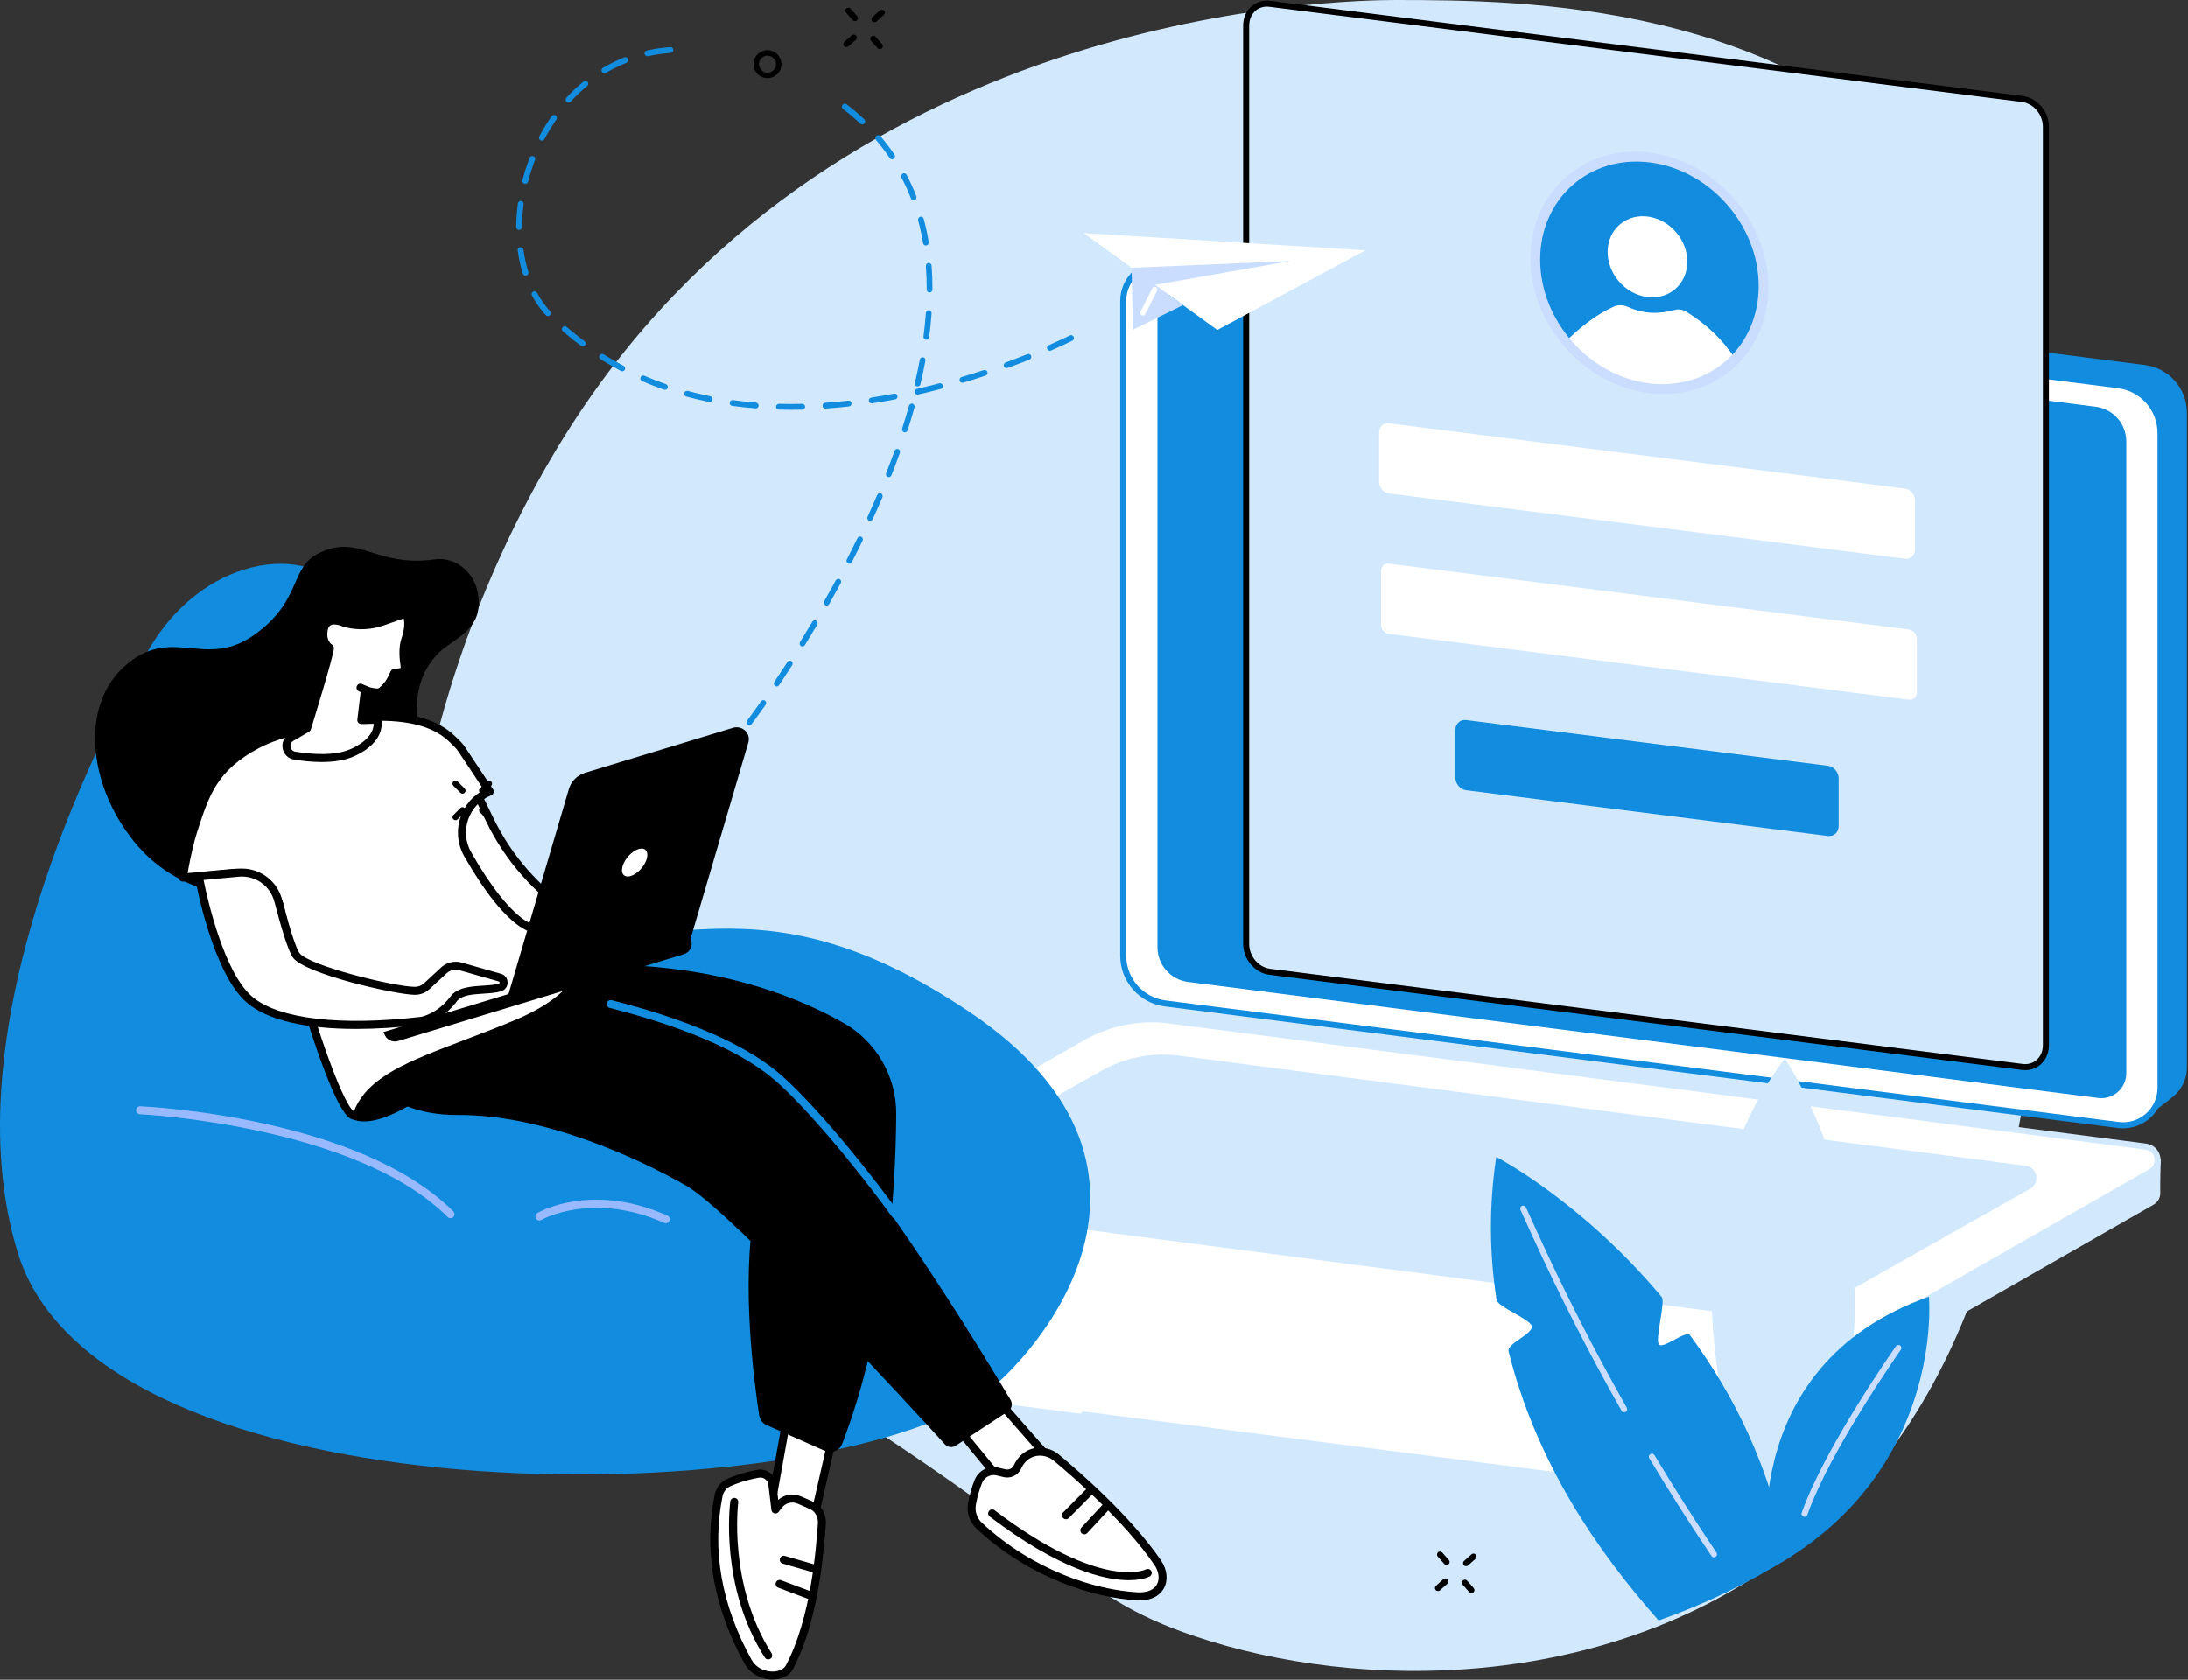 <svg width="392" height="301" viewBox="0 0 392 301" fill="none" xmlns="http://www.w3.org/2000/svg">
<rect x="0" y="0" width="392" height="301" fill="#333333" stroke="none"/>
<g clip-path="url(#clip0_15_853)">
<path d="M250.235 0C240.526 -0.015 151.95 1.337 103.548 74.415C77.785 113.315 60.499 176.924 85.753 211.582C93.212 221.817 97.12 219.565 136.985 243.792C191.707 277.046 191.451 285.608 214.103 293.217C243.593 303.122 287.165 303.101 319.804 278.779C356.839 251.179 362.316 205.317 367.801 159.382C373.185 114.302 378.639 68.627 350.005 34.986C320.319 0.112 272.609 0.036 250.235 0Z" fill="#D1E8FD"/>
<path d="M384.774 199.999L213.475 176.177C209.174 175.628 205.951 171.968 205.951 167.632L203.601 48.15C203.601 48.15 207.506 45.334 209.718 44.256C210.844 43.707 212.141 43.466 213.491 43.638L384.281 65.418C388.581 65.967 391.805 69.627 391.805 73.963V191.318C391.805 193.417 390.846 195.269 389.361 196.49C387.994 197.614 384.774 200.001 384.774 200.001V199.999Z" fill="#118CDE"/>
<path d="M379.546 201.585L208.757 179.805C204.457 179.256 201.233 175.597 201.233 171.26V53.907C201.233 49.874 204.773 46.757 208.773 47.268L379.563 69.048C383.863 69.597 387.087 73.257 387.087 77.593V194.948C387.087 198.981 383.547 202.098 379.546 201.587V201.585Z" fill="white"/>
<path d="M375.916 196.749L212.837 175.952C209.71 175.554 207.365 172.892 207.365 169.739V56.539C207.365 53.846 209.73 51.763 212.401 52.104L375.48 72.901C378.607 73.299 380.952 75.961 380.952 79.114V192.313C380.952 195.005 378.587 197.088 375.916 196.747V196.749Z" fill="#118CDE"/>
<path d="M380.392 202.18C380.087 202.18 379.782 202.161 379.477 202.123L208.688 180.343C204.129 179.761 200.692 175.857 200.692 171.262V53.907C200.692 51.829 201.587 49.851 203.145 48.477C204.704 47.104 206.78 46.468 208.842 46.73L379.631 68.511C384.191 69.092 387.627 72.996 387.627 77.591V194.946C387.627 197.024 386.733 199.002 385.174 200.376C383.847 201.546 382.142 202.18 380.392 202.18ZM379.613 201.048C381.367 201.271 383.132 200.73 384.458 199.563C385.784 198.396 386.544 196.713 386.544 194.946V77.591C386.544 73.539 383.512 70.097 379.494 69.584L208.704 47.804C206.952 47.581 205.186 48.122 203.86 49.29C202.534 50.457 201.774 52.14 201.774 53.907V171.262C201.774 175.315 204.805 178.756 208.826 179.269L379.615 201.049L379.613 201.048Z" fill="#118CDE"/>
<path d="M279.907 270.699L104.257 248.047C102.882 247.871 102.107 246.719 102.125 245.569C102.136 244.776 102.202 239.184 102.202 239.184L195.077 186.088C199.73 183.43 205.751 182.404 211.066 183.084L384.497 205.456C385.541 205.591 386.436 206.267 386.851 207.236L387.129 207.888C387.129 207.888 386.98 212.551 387.041 213.641C387.088 214.493 386.705 215.371 385.812 215.881L295.268 267.651C290.616 270.309 285.222 271.377 279.907 270.697V270.699Z" fill="#D1E8FD"/>
<path d="M125.86 244.577L104.884 241.868C102.56 241.57 101.951 238.489 103.985 237.327L194.043 185.892C198.695 183.233 204.089 182.165 209.404 182.845L384.426 205.455C386.75 205.753 387.36 208.834 385.326 209.996L295.268 261.431C290.615 264.089 285.222 265.158 279.907 264.478L125.86 244.577Z" fill="white"/>
<path d="M314.174 235.926L162.407 216.178C160.309 215.909 159.757 213.126 161.594 212.077L197.278 191.901C201.482 189.5 206.351 188.535 211.153 189.15L362.92 208.898C365.018 209.167 365.57 211.949 363.733 212.998L328.049 233.174C323.845 235.575 318.976 236.54 314.174 235.926Z" fill="#D1E8FD"/>
<path d="M283 265.215C281.944 265.215 280.889 265.148 279.838 265.014L194.128 254.02C193.832 253.983 193.622 253.711 193.661 253.414C193.699 253.117 193.972 252.911 194.266 252.945L279.976 263.939C285.142 264.601 290.476 263.542 294.999 260.959L385.058 209.524C385.933 209.024 386.108 208.154 385.979 207.505C385.851 206.856 385.356 206.118 384.356 205.991L209.333 183.381C204.169 182.719 198.832 183.778 194.31 186.36L181.693 193.568C181.434 193.716 181.103 193.625 180.953 193.366C180.804 193.108 180.896 192.776 181.155 192.627L193.773 185.42C198.499 182.72 204.076 181.616 209.471 182.306L384.494 204.915C385.787 205.081 386.787 206.015 387.039 207.293C387.293 208.572 386.724 209.816 385.593 210.463L295.535 261.898C291.728 264.073 287.371 265.212 282.998 265.212L283 265.215Z" fill="#D1E8FD"/>
<path d="M362.342 191.188L227.462 174.13C225.14 173.836 223.259 171.611 223.259 169.159V4.576C223.259 2.124 225.14 0.375 227.462 0.669L362.342 17.728C364.664 18.021 366.545 20.247 366.545 22.698V187.283C366.545 189.735 364.664 191.483 362.342 191.19V191.188Z" fill="#D1E8FD"/>
<path d="M362.849 191.762C362.659 191.762 362.468 191.749 362.274 191.726L227.395 174.667C224.815 174.341 222.718 171.871 222.718 169.161V4.576C222.718 3.194 223.245 1.968 224.203 1.124C225.106 0.328 226.289 -0.023 227.531 0.133L362.41 17.193C364.99 17.519 367.087 19.989 367.087 22.7V187.285C367.087 188.666 366.56 189.892 365.603 190.736C364.841 191.408 363.879 191.764 362.849 191.764V191.762ZM362.41 190.651C363.341 190.769 364.219 190.51 364.886 189.922C365.608 189.286 366.004 188.348 366.004 187.281V22.698C366.004 20.514 364.331 18.526 362.274 18.265L227.393 1.206C226.463 1.087 225.584 1.347 224.917 1.936C224.196 2.571 223.799 3.509 223.799 4.576V169.161C223.799 171.345 225.473 173.333 227.529 173.594L362.409 190.653L362.41 190.651Z" fill="black"/>
<path d="M341.32 100.135L248.832 88.437C247.865 88.314 247.08 87.388 247.08 86.368V77.492C247.08 76.471 247.863 75.741 248.832 75.864L341.32 87.562C342.287 87.685 343.072 88.611 343.072 89.632V98.508C343.072 99.529 342.287 100.258 341.32 100.135Z" fill="white"/>
<path d="M342.02 125.372L248.833 113.585C248.058 113.487 247.43 112.745 247.43 111.927V102.313C247.43 101.496 248.058 100.912 248.833 101.011L342.02 112.797C342.795 112.896 343.423 113.638 343.423 114.456V124.069C343.423 124.887 342.795 125.47 342.02 125.372Z" fill="white"/>
<path d="M327.483 149.794L262.67 141.597C261.606 141.462 260.744 140.443 260.744 139.32V130.812C260.744 129.689 261.606 128.888 262.67 129.022L327.483 137.219C328.547 137.354 329.409 138.373 329.409 139.496V148.005C329.409 149.127 328.547 149.929 327.483 149.794Z" fill="#118CDE"/>
<path d="M309.655 65.542C317.8 58.62 318.069 45.555 310.256 36.361C302.443 27.168 289.506 25.327 281.361 32.249C273.215 39.171 272.946 52.236 280.759 61.429C288.573 70.623 301.51 72.464 309.655 65.542Z" fill="#118CDE"/>
<path d="M300.099 51.828C302.942 49.412 303.036 44.852 300.308 41.643C297.581 38.434 293.066 37.791 290.223 40.207C287.38 42.623 287.286 47.184 290.013 50.393C292.741 53.602 297.256 54.245 300.099 51.828Z" fill="white"/>
<path d="M280.546 61.175C282.987 58.751 285.95 56.377 289.106 54.957C289.868 54.615 290.773 54.626 291.609 54.993C294.821 56.404 297.32 56.244 300.096 55.539C300.77 55.369 301.517 55.49 302.161 55.892C305.632 58.056 308.635 60.834 310.919 64.355C301.901 73.421 287.454 70.204 280.548 61.175H280.546Z" fill="white"/>
<path d="M295.508 70.466C283.76 69.042 274.203 58.206 274.203 46.313C274.203 34.419 283.76 25.902 295.508 27.328C307.255 28.752 316.813 39.588 316.813 51.482C316.813 63.375 307.255 71.892 295.508 70.466ZM295.508 29.087C284.718 27.777 275.938 35.601 275.938 46.524C275.938 57.447 284.718 67.4 295.508 68.709C306.298 70.019 315.077 62.195 315.077 51.272C315.077 40.349 306.298 30.396 295.508 29.087Z" fill="#CADDFF"/>
<path d="M42.372 102.53C35.759 104.985 30.145 110.15 26.324 116.952C16.575 134.306 -8.867 185.168 3.168 224.441C17.909 272.549 142.528 271.261 175.006 250.787C183.257 245.585 217.019 210.494 173.686 181.327C133.967 154.591 117.55 174.217 99.236 163.683C80.922 153.149 67.693 110.876 60.936 104.87C56.571 100.991 49.784 99.778 42.372 102.53Z" fill="#118CDE"/>
<path d="M80.707 218.292C80.525 218.292 80.341 218.222 80.202 218.081C63.736 201.626 25.44 199.676 25.056 199.659C24.661 199.642 24.355 199.305 24.375 198.911C24.392 198.516 24.737 198.219 25.123 198.228C26.717 198.301 64.36 200.223 81.217 217.067C81.497 217.346 81.497 217.8 81.217 218.079C81.078 218.218 80.894 218.29 80.71 218.29L80.707 218.292Z" fill="#99B9FF"/>
<path d="M119.284 219.196C119.187 219.196 119.089 219.177 118.994 219.133C106.153 213.422 97.089 218.543 96.998 218.598C96.657 218.797 96.219 218.682 96.02 218.34C95.82 217.999 95.935 217.561 96.276 217.362C96.668 217.132 106.029 211.797 119.575 217.826C119.937 217.986 120.1 218.409 119.937 218.771C119.818 219.038 119.558 219.196 119.282 219.196H119.284Z" fill="#99B9FF"/>
<path d="M177.767 249.638C177.882 250.015 191.64 265.563 191.64 265.563L182.468 269.173L171.39 255.688L177.767 249.638Z" fill="white"/>
<path d="M182.467 269.891C182.257 269.891 182.053 269.798 181.914 269.628L170.836 256.143C170.597 255.853 170.623 255.428 170.896 255.17L177.274 249.12C177.454 248.948 177.71 248.886 177.95 248.946C178.143 248.998 178.304 249.126 178.397 249.298C178.952 250.087 186.917 259.144 192.177 265.088C192.331 265.263 192.392 265.502 192.338 265.73C192.283 265.957 192.121 266.144 191.904 266.228L182.732 269.839C182.647 269.871 182.558 269.889 182.469 269.889L182.467 269.891ZM172.364 255.749L182.688 268.316L190.425 265.27C181.799 255.517 178.774 252.006 177.697 250.69L172.364 255.746V255.749Z" fill="black"/>
<path d="M182.311 262.843C182.664 262.065 183.276 261.176 184.327 260.61C185.912 259.758 187.875 260.048 189.258 261.2C192.717 264.079 202.099 272.224 207.41 280.021C209.285 282.777 208.192 286.286 203.732 286.045C196.42 285.648 184.876 282.203 175.461 273.419C174.381 272.41 173.873 270.923 174.147 269.47C174.37 268.284 174.732 266.801 175.313 265.404C175.868 264.071 177.323 263.351 178.726 263.685L179.99 263.986C180.94 264.212 181.912 263.73 182.313 262.841L182.311 262.843Z" fill="white"/>
<path d="M204.174 286.774C204.018 286.774 203.859 286.769 203.694 286.761C196.005 286.344 184.422 282.76 174.972 273.943C173.697 272.753 173.125 271.033 173.441 269.34C173.736 267.768 174.144 266.35 174.649 265.133C175.338 263.475 177.121 262.572 178.888 262.993L180.152 263.295C180.762 263.438 181.397 263.128 181.657 262.551C182.173 261.412 182.98 260.523 183.988 259.981C185.777 259.018 188.08 259.29 189.715 260.653C193.442 263.756 202.688 271.821 208.001 279.622C209.124 281.273 209.315 283.198 208.5 284.644C208.04 285.46 206.878 286.776 204.171 286.776L204.174 286.774ZM178.025 264.322C177.138 264.322 176.323 264.841 175.972 265.682C175.503 266.809 175.126 268.128 174.848 269.605C174.621 270.812 175.033 272.044 175.948 272.898C185.118 281.453 196.333 284.929 203.77 285.332C205.462 285.427 206.695 284.929 207.253 283.94C207.799 282.97 207.632 281.624 206.817 280.425C201.606 272.773 192.482 264.817 188.8 261.751C187.607 260.757 185.946 260.554 184.667 261.241C183.927 261.64 183.353 262.278 182.962 263.141C182.42 264.34 181.096 264.992 179.823 264.687L178.559 264.385C178.379 264.342 178.201 264.322 178.025 264.322Z" fill="black"/>
<path d="M202.213 283.157C197.972 283.157 189.968 281.348 177.327 271.766C177.012 271.528 176.949 271.079 177.188 270.762C177.426 270.448 177.875 270.387 178.192 270.624C197.347 285.143 205.216 281.27 205.292 281.229C205.641 281.045 206.075 281.177 206.259 281.528C206.444 281.878 206.311 282.311 205.96 282.496C205.834 282.563 204.637 283.155 202.211 283.155L202.213 283.157Z" fill="black"/>
<path d="M194.268 274.934C194.094 274.934 193.919 274.871 193.782 274.744C193.492 274.475 193.474 274.021 193.743 273.731L197.455 269.724C197.724 269.433 198.177 269.416 198.468 269.685C198.759 269.954 198.776 270.407 198.507 270.697L194.795 274.705C194.654 274.856 194.461 274.934 194.27 274.934H194.268Z" fill="black"/>
<path d="M190.983 272.235C190.8 272.235 190.618 272.165 190.477 272.027C190.198 271.749 190.195 271.294 190.473 271.014L194.56 266.894C194.838 266.614 195.291 266.612 195.573 266.89C195.853 267.167 195.855 267.623 195.577 267.902L191.49 272.022C191.351 272.163 191.167 272.235 190.983 272.235Z" fill="black"/>
<path d="M149.075 257.954L144.849 276.504L137.903 271.216L141.115 253.385L149.075 257.954Z" fill="white"/>
<path d="M144.848 277.22C144.694 277.22 144.54 277.17 144.414 277.075L137.469 271.786C137.254 271.623 137.15 271.354 137.198 271.09L140.409 253.259C140.451 253.029 140.6 252.834 140.813 252.737C141.025 252.639 141.27 252.648 141.472 252.765L149.432 257.334C149.705 257.49 149.844 257.806 149.775 258.114L145.551 276.665C145.496 276.901 145.325 277.096 145.097 277.179C145.017 277.207 144.935 277.222 144.852 277.222L144.848 277.22ZM138.683 270.912L144.395 275.262L148.255 258.311L141.634 254.512L138.681 270.912H138.683Z" fill="black"/>
<path d="M147.242 273.141C146.817 278.913 145.798 290.521 141.433 298.752C140.262 300.959 135.689 300.795 134.03 297.785C130.57 291.507 126.146 280.841 128.748 267.963C128.952 266.957 129.624 266.107 130.554 265.675C131.647 265.17 133.375 264.535 135.834 264.086C137.06 263.863 138.222 264.721 138.371 265.959L138.92 270.498L139.499 269.745C140.369 268.611 141.899 268.219 143.207 268.793C143.912 269.104 144.69 269.444 145.393 269.754C146.709 270.333 147.351 271.708 147.244 273.143L147.242 273.141Z" fill="white"/>
<path d="M138.4 300.964C136.312 300.964 134.354 299.856 133.402 298.13C127.825 288.018 126.023 277.823 128.044 267.82C128.293 266.595 129.117 265.55 130.251 265.023C131.307 264.533 133.109 263.852 135.703 263.379C136.481 263.238 137.29 263.425 137.925 263.895C138.563 264.366 138.983 265.086 139.079 265.87L139.428 268.767C140.527 267.796 142.106 267.525 143.491 268.134L145.677 269.095C147.195 269.761 148.088 271.37 147.954 273.191C147.412 280.559 146.213 291.26 142.062 299.084C141.447 300.246 140.094 300.946 138.446 300.959C138.43 300.959 138.413 300.959 138.398 300.959L138.4 300.964ZM136.223 264.765C136.136 264.765 136.05 264.773 135.961 264.788C133.515 265.235 131.834 265.871 130.854 266.324C130.132 266.658 129.607 267.323 129.449 268.104C127.497 277.764 129.249 287.632 134.657 297.438C135.518 298.999 137.218 299.546 138.437 299.53C139.534 299.522 140.441 299.095 140.8 298.414C145.289 289.95 146.189 277.699 146.527 273.087C146.618 271.86 146.072 270.832 145.103 270.407L142.917 269.446C141.909 269.004 140.735 269.305 140.063 270.179L139.484 270.932C139.306 271.161 139.009 271.263 138.727 271.185C138.448 271.109 138.242 270.869 138.205 270.58L137.656 266.042C137.609 265.641 137.4 265.287 137.075 265.047C136.824 264.86 136.527 264.765 136.221 264.765H136.223Z" fill="black"/>
<path d="M137.625 297.351C137.389 297.351 137.157 297.234 137.02 297.019C128.921 284.3 130.756 269.652 130.838 269.034C130.89 268.642 131.243 268.364 131.642 268.418C132.035 268.47 132.31 268.83 132.258 269.223C132.239 269.368 130.417 283.983 138.23 296.252C138.442 296.586 138.345 297.028 138.011 297.241C137.892 297.316 137.759 297.353 137.627 297.353L137.625 297.351Z" fill="black"/>
<path d="M145.819 281.769C145.754 281.769 145.687 281.76 145.62 281.741L140.218 280.184C139.839 280.073 139.62 279.679 139.728 279.297C139.839 278.918 140.236 278.699 140.615 278.807L146.017 280.364C146.396 280.475 146.615 280.869 146.507 281.251C146.416 281.565 146.129 281.769 145.819 281.769Z" fill="black"/>
<path d="M144.781 286.466C144.696 286.466 144.612 286.451 144.529 286.42L139.427 284.501C139.056 284.363 138.87 283.948 139.009 283.58C139.148 283.209 139.562 283.022 139.93 283.161L145.033 285.08C145.403 285.219 145.59 285.633 145.451 286.002C145.343 286.288 145.069 286.466 144.781 286.466Z" fill="black"/>
<path d="M101.975 173.2C101.975 173.2 127.833 170.125 151.13 183.305C157.002 186.627 160.604 192.876 160.567 199.622C160.493 213.016 159.075 237.499 150.87 258.752C150.404 259.962 149.018 260.532 147.832 260.007L137.346 255.365C136.641 255.052 136.142 254.406 136.023 253.645C135.251 248.736 132.647 230.064 135.258 216.518C138.287 200.797 87.633 184.135 87.633 184.135L101.975 173.198V173.2Z" fill="black"/>
<path d="M180.592 252.908L171.246 259.051C170.622 259.461 169.791 259.357 169.288 258.806C163.538 252.502 131.075 217.097 122.935 212.461C113.994 207.37 97.291 199.704 82.119 199.795C66.949 199.887 63.748 189.348 63.748 189.348L85.382 175.371C85.382 175.371 122.818 179.61 138.636 192.475C152.919 204.093 176.602 243.35 181.065 250.863C181.479 251.561 181.271 252.461 180.592 252.908Z" fill="black"/>
<path d="M160.397 218.342C160.174 218.342 159.955 218.238 159.816 218.042C153.508 209.265 143.692 197.508 138.184 193.028C132.226 188.182 122.487 184.003 109.245 180.61C108.861 180.512 108.631 180.122 108.729 179.738C108.827 179.354 109.215 179.122 109.601 179.222C123.047 182.667 132.967 186.937 139.089 191.915C144.689 196.471 154.616 208.352 160.978 217.205C161.208 217.526 161.137 217.973 160.816 218.205C160.69 218.296 160.543 218.339 160.399 218.339L160.397 218.342Z" fill="#118CDE"/>
<path d="M85.04 141.305L87.811 147.008C91.11 153.795 96.181 159.561 102.489 163.696L105.046 165.372C106.685 166.448 108.635 166.947 110.588 166.795L110.888 166.771C113.873 166.539 116.84 167.411 119.225 169.221L112.518 171.377C108.429 172.691 103.977 172.383 100.145 170.44C96.474 168.579 91.988 165.524 88.245 160.652C80.406 150.439 78.594 144.15 78.594 144.15L85.042 141.308L85.04 141.305Z" fill="white"/>
<path d="M107.426 172.897C104.798 172.897 102.204 172.285 99.819 171.077C94.96 168.612 90.872 165.251 87.676 161.085C79.844 150.883 77.979 144.61 77.903 144.348C77.803 144.003 77.975 143.639 78.302 143.495L84.751 140.653C85.105 140.497 85.516 140.648 85.683 140.995L88.455 146.698C91.694 153.366 96.684 159.036 102.881 163.1L105.437 164.776C106.936 165.758 108.744 166.22 110.531 166.084L110.828 166.06C113.992 165.808 117.125 166.734 119.653 168.653C119.866 168.814 119.972 169.08 119.927 169.345C119.881 169.607 119.695 169.824 119.441 169.906L112.734 172.062C110.986 172.623 109.197 172.903 107.426 172.903V172.897ZM79.48 144.538C80.13 146.314 82.507 152.002 88.81 160.214C91.876 164.208 95.799 167.432 100.465 169.8C104.121 171.654 108.321 171.971 112.296 170.694L117.589 168.993C115.586 167.833 113.27 167.304 110.941 167.484L110.642 167.508C108.538 167.673 106.413 167.124 104.65 165.971L102.094 164.295C95.68 160.09 90.519 154.22 87.165 147.32L84.695 142.24L79.48 144.541V144.538Z" fill="black"/>
<path d="M76.503 195.988C76.503 195.988 68.001 202.48 63.325 200.611C58.65 198.744 66.697 190.747 69.067 190.437C71.437 190.127 76.503 195.986 76.503 195.986V195.988Z" fill="black"/>
<path d="M77.984 100.234C81.809 99.703 86.169 103.053 85.736 108.762C85.382 113.426 80.516 114.836 78.263 117.327C70.98 125.383 77.971 134.126 72.277 142.162C66.853 149.816 58.62 144.547 47.6 153.338C38.927 160.257 70.457 149.743 59.418 157.044C50.612 162.868 34.089 162.38 24.754 151.677C15.877 141.498 13.834 126.218 22.931 118.845C31.108 112.216 36.88 119.949 45.599 113.73C54.194 107.6 51.831 101.656 57.2 99.096C64.542 95.594 67.138 101.741 77.982 100.236L77.984 100.234Z" fill="black"/>
<path d="M32.736 157.254C33.224 154.385 33.933 151.013 34.657 148.791C36.884 141.949 38.402 137.498 46.035 133.43C47.177 132.821 48.376 132.326 49.606 131.916L54.218 130.377C54.218 130.377 73.254 124.932 80.88 132.291C81.499 132.888 82.279 133.56 82.78 134.349L87.748 141.839L87.702 141.858C83.287 143.662 81.44 148.94 83.801 153.084C86.516 157.848 90.259 163.412 93.982 165.726C95.157 166.457 104.635 170.351 104.635 170.351C104.635 170.351 106.962 177.442 92.377 183.522C77.793 189.602 67.165 191.805 64.106 199.312C62.295 203.757 54.921 182.448 50.172 162.482C49.259 158.64 45.664 156.053 41.733 156.419L32.738 157.254H32.736Z" fill="white"/>
<path d="M63.483 200.622C63.451 200.622 63.418 200.622 63.39 200.617C62.701 200.563 61.085 200.439 56.794 188.129C54.274 180.902 51.607 171.613 49.476 162.647C48.649 159.173 45.343 156.801 41.797 157.13L32.803 157.965C32.584 157.989 32.363 157.902 32.211 157.74C32.059 157.577 31.992 157.351 32.031 157.132C32.608 153.741 33.334 150.541 33.976 148.567C36.153 141.878 37.727 137.044 45.698 132.794C46.819 132.196 48.023 131.686 49.378 131.233L53.99 129.694C54.814 129.457 73.545 124.214 81.375 131.773C81.479 131.873 81.587 131.975 81.698 132.079C82.27 132.619 82.919 133.23 83.383 133.961L88.344 141.44C88.463 141.62 88.493 141.841 88.431 142.047C88.368 142.253 88.216 142.418 88.016 142.5L87.971 142.52C86.048 143.307 84.556 144.883 83.879 146.848C83.207 148.797 83.404 150.942 84.421 152.728C88.008 159.023 91.445 163.306 94.359 165.119C95.185 165.632 101.118 168.133 104.906 169.69C105.099 169.77 105.249 169.93 105.314 170.128C105.418 170.442 107.675 177.921 92.653 184.183C89.365 185.553 86.219 186.75 83.443 187.804C73.911 191.43 67.024 194.049 64.769 199.583C64.409 200.465 63.843 200.624 63.483 200.624V200.622ZM42.454 155.669C46.401 155.669 49.938 158.41 50.868 162.315C55.447 181.572 61.365 197.879 63.401 199.134C63.414 199.108 63.427 199.078 63.444 199.041C65.934 192.93 73.066 190.22 82.936 186.464C85.703 185.413 88.836 184.22 92.102 182.858C104.123 177.847 104.186 172.211 104.008 170.865C102.109 170.082 94.704 167.016 93.602 166.331C90.443 164.366 86.934 160.027 83.177 153.433C81.954 151.289 81.717 148.717 82.524 146.377C83.246 144.283 84.742 142.554 86.687 141.535L82.179 134.739C81.804 134.15 81.225 133.603 80.713 133.12C80.598 133.011 80.486 132.905 80.379 132.801C73.135 125.81 54.599 131.006 54.411 131.06L49.829 132.591C48.552 133.018 47.418 133.497 46.368 134.056C38.907 138.033 37.484 142.4 35.336 149.007C34.772 150.74 34.136 153.474 33.601 156.452L41.663 155.703C41.927 155.68 42.192 155.667 42.454 155.667V155.669Z" fill="black"/>
<path d="M89.572 175.18L82.509 173.168C81.46 172.868 80.33 173.139 79.528 173.879L76.46 176.717C75.874 177.259 75.104 177.552 74.306 177.546C70.826 177.509 54.78 173.788 53.026 171.127C52.158 169.811 50.84 165.205 49.847 161.391C49.014 158.195 45.989 156.074 42.7 156.382L35.616 157.046C35.616 157.046 38.651 174.029 44.762 179.174C49.506 183.17 60.231 184.703 75.562 182.919C75.562 182.919 78.758 182.377 81.273 179.009C82.88 176.858 87.134 177.684 89.589 176.936C90.461 176.67 90.45 175.434 89.574 175.184L89.572 175.18Z" fill="white"/>
<path d="M63.809 184.372C54.693 184.372 47.945 182.791 44.302 179.723C38.064 174.471 35.039 157.876 34.913 157.172C34.878 156.974 34.926 156.773 35.047 156.612C35.169 156.452 35.351 156.352 35.55 156.332L42.635 155.669C46.29 155.328 49.615 157.657 50.541 161.209C52.36 168.183 53.253 170.169 53.624 170.733C55.107 172.983 70.494 176.789 74.315 176.83C74.918 176.837 75.522 176.611 75.974 176.193L79.042 173.354C80.02 172.45 81.425 172.114 82.704 172.48L89.767 174.493C90.467 174.692 90.942 175.317 90.948 176.045C90.955 176.774 90.491 177.407 89.795 177.619C88.858 177.906 87.757 177.977 86.59 178.051C84.673 178.174 82.691 178.302 81.843 179.437C79.187 182.993 75.82 183.6 75.679 183.624C71.383 184.125 67.408 184.372 63.807 184.372H63.809ZM36.47 157.683C37.144 161.02 40.104 174.315 45.224 178.626C49.933 182.592 60.962 183.897 75.479 182.206C75.479 182.206 78.402 181.653 80.701 178.578C81.943 176.913 84.365 176.756 86.501 176.62C87.581 176.55 88.602 176.485 89.381 176.247C89.474 176.219 89.522 176.154 89.522 176.056C89.522 175.958 89.472 175.893 89.378 175.867L82.316 173.855C81.511 173.625 80.631 173.836 80.017 174.404L76.949 177.242C76.24 177.899 75.316 178.259 74.345 178.259H74.304C70.878 178.222 54.394 174.493 52.434 171.52C51.688 170.388 50.586 167.04 49.159 161.569C48.411 158.698 45.727 156.822 42.771 157.091L36.474 157.681L36.47 157.683Z" fill="black"/>
<path d="M55.007 130.498C55.007 130.498 58.984 117.676 59.121 116.119C59.121 116.119 57.855 115.452 57.926 113.5C58.06 109.788 61.745 111.627 61.745 111.627L62.107 111.713C64.219 112.223 66.433 112.112 68.486 111.397L72.795 109.894C72.795 109.894 73.697 111.477 72.647 114.532C72.146 115.989 72.244 117.681 72.508 119.45C72.578 119.916 72.257 120.352 71.791 120.424L70.639 120.599C70.039 121.994 69.501 122.822 68.506 123.718C68.232 123.963 67.875 124.097 67.51 124.077C67.014 124.051 66.248 123.945 65.39 123.585L64.741 129.026L67.599 128.956C67.599 128.956 68.629 132.365 63.217 134.833C60.229 136.194 55.998 135.919 52.806 135.396C51.169 135.13 50.762 132.963 52.197 132.131L55.01 130.496L55.007 130.498Z" fill="white"/>
<path d="M57.638 136.539C55.883 136.539 54.151 136.344 52.687 136.106C51.638 135.934 50.833 135.147 50.64 134.104C50.45 133.063 50.916 132.046 51.833 131.515L54.403 130.021C55.866 125.294 57.948 118.334 58.34 116.432C57.852 115.994 57.145 115.077 57.204 113.476C57.252 112.188 57.683 111.291 58.492 110.811C59.808 110.031 61.552 110.751 61.979 110.95L62.267 111.02C64.251 111.497 66.316 111.395 68.241 110.722L72.55 109.22C72.875 109.107 73.237 109.241 73.408 109.541C73.452 109.617 74.458 111.442 73.315 114.767C72.829 116.182 72.988 117.876 73.209 119.346C73.337 120.2 72.747 121.003 71.893 121.133L71.127 121.25C70.52 122.579 69.933 123.395 68.976 124.253C68.56 124.626 68.011 124.821 67.465 124.795C67.092 124.776 66.578 124.715 65.988 124.552L65.544 128.291L67.576 128.241C67.903 128.256 68.185 128.443 68.278 128.75C68.328 128.915 69.423 132.79 63.508 135.485C61.788 136.27 59.696 136.539 57.636 136.539H57.638ZM59.893 111.889C59.646 111.889 59.414 111.932 59.225 112.043C58.865 112.258 58.668 112.759 58.639 113.528C58.587 114.973 59.429 115.473 59.464 115.493C59.704 115.632 59.856 115.905 59.832 116.182C59.693 117.77 56.1 129.39 55.691 130.711C55.636 130.882 55.521 131.027 55.367 131.118L52.555 132.753C51.963 133.096 52.02 133.677 52.052 133.846C52.117 134.2 52.379 134.607 52.922 134.694C55.903 135.18 60.06 135.49 62.918 134.184C66.457 132.571 66.949 130.617 66.962 129.692L64.754 129.746C64.546 129.735 64.347 129.666 64.208 129.512C64.069 129.358 64.002 129.152 64.026 128.946L64.674 123.505C64.7 123.282 64.83 123.084 65.025 122.972C65.218 122.859 65.455 122.844 65.663 122.93C66.428 123.251 67.109 123.347 67.543 123.369C67.721 123.382 67.888 123.312 68.022 123.193C68.9 122.404 69.395 121.679 69.978 120.322C70.076 120.096 70.284 119.934 70.527 119.897L71.678 119.721C71.754 119.708 71.808 119.637 71.797 119.561C71.552 117.919 71.379 116.011 71.966 114.305C72.543 112.626 72.474 111.455 72.342 110.816L68.718 112.08C66.532 112.843 64.188 112.958 61.935 112.416L61.573 112.329C61.521 112.316 61.469 112.299 61.422 112.273C61.163 112.145 60.489 111.893 59.891 111.893L59.893 111.889Z" fill="black"/>
<path d="M65.384 124.303C65.282 124.303 65.178 124.281 65.08 124.236L64.289 123.865C63.931 123.698 63.777 123.271 63.944 122.913C64.111 122.555 64.538 122.399 64.896 122.568L65.687 122.939C66.045 123.106 66.199 123.533 66.032 123.891C65.911 124.151 65.653 124.303 65.384 124.303Z" fill="black"/>
<path d="M123.641 168.488L91.024 178.406L101.914 141.394C102.317 140.002 103.418 138.896 104.832 138.467L131.302 130.418C132.982 129.906 134.552 131.398 134.073 133.052L123.636 168.49L123.641 168.488Z" fill="black"/>
<path d="M115.866 153.895C115.48 155.229 114.199 156.603 113.004 156.968C111.809 157.332 111.152 156.545 111.536 155.211C111.922 153.878 113.203 152.503 114.398 152.139C115.593 151.774 116.25 152.562 115.866 153.895Z" fill="white"/>
<path d="M122.501 170.984L71.336 186.542C70.28 186.863 69.161 186.267 68.84 185.209L68.689 184.935L123.681 168.213L123.833 168.486C124.154 169.544 123.557 170.663 122.501 170.984Z" fill="black"/>
<path d="M194.147 41.764L218.087 59.144L244.642 44.859L194.147 41.764Z" fill="white"/>
<path d="M202.96 59.094L202.734 47.997L231.235 46.777L206.943 51.052L211.947 54.685L202.96 59.094Z" fill="#CADDFF"/>
<path d="M204.603 56.521C204.585 56.514 204.566 56.507 204.549 56.498C204.31 56.379 204.214 56.087 204.334 55.849L206.435 51.67C206.555 51.431 206.851 51.333 207.084 51.456C207.323 51.575 207.419 51.866 207.298 52.104L205.197 56.283C205.086 56.505 204.829 56.604 204.602 56.522L204.603 56.521Z" fill="white"/>
<path d="M81.612 146.972C81.474 146.972 81.335 146.92 81.23 146.813C81.018 146.602 81.018 146.259 81.23 146.048L82.489 144.789C82.7 144.578 83.042 144.578 83.254 144.789C83.465 145.001 83.465 145.343 83.254 145.555L81.995 146.813C81.89 146.918 81.751 146.972 81.613 146.972H81.612Z" fill="black"/>
<path d="M86.366 142.216C86.228 142.216 86.089 142.164 85.984 142.057C85.773 141.846 85.773 141.503 85.984 141.292L87.243 140.033C87.454 139.822 87.797 139.822 88.008 140.033C88.22 140.245 88.22 140.587 88.008 140.799L86.75 142.057C86.645 142.162 86.505 142.216 86.368 142.216H86.366Z" fill="black"/>
<path d="M87.625 146.972C87.487 146.972 87.348 146.92 87.243 146.813L85.984 145.555C85.773 145.343 85.773 145.001 85.984 144.789C86.196 144.578 86.538 144.578 86.75 144.789L88.008 146.048C88.22 146.259 88.22 146.602 88.008 146.813C87.903 146.918 87.764 146.972 87.626 146.972H87.625Z" fill="black"/>
<path d="M82.869 142.216C82.731 142.216 82.592 142.164 82.487 142.057L81.228 140.799C81.017 140.587 81.017 140.245 81.228 140.033C81.44 139.822 81.782 139.822 81.994 140.033L83.252 141.292C83.464 141.503 83.464 141.846 83.252 142.057C83.147 142.162 83.008 142.216 82.871 142.216H82.869Z" fill="black"/>
<path d="M151.628 8.452C151.479 8.452 151.329 8.389 151.223 8.27C151.025 8.045 151.046 7.704 151.269 7.506L152.601 6.326C152.826 6.128 153.168 6.149 153.365 6.372C153.563 6.596 153.542 6.937 153.319 7.136L151.987 8.316C151.883 8.407 151.756 8.452 151.628 8.452Z" fill="black"/>
<path d="M156.662 3.995C156.513 3.995 156.364 3.933 156.258 3.814C156.059 3.589 156.081 3.248 156.303 3.05L157.636 1.87C157.86 1.672 158.203 1.693 158.4 1.916C158.598 2.14 158.577 2.481 158.354 2.679L157.021 3.859C156.918 3.951 156.79 3.995 156.662 3.995Z" fill="black"/>
<path d="M157.629 8.817C157.48 8.817 157.331 8.755 157.225 8.635L156.045 7.303C155.846 7.078 155.868 6.737 156.091 6.539C156.315 6.341 156.656 6.362 156.854 6.585L158.034 7.917C158.233 8.142 158.211 8.483 157.988 8.681C157.885 8.773 157.757 8.817 157.629 8.817Z" fill="black"/>
<path d="M153.173 3.783C153.024 3.783 152.875 3.72 152.769 3.601L151.589 2.268C151.39 2.045 151.412 1.703 151.635 1.505C151.859 1.306 152.202 1.328 152.398 1.551L153.578 2.883C153.777 3.107 153.755 3.448 153.532 3.647C153.429 3.738 153.301 3.783 153.173 3.783Z" fill="black"/>
<path d="M137.501 13.998C137.449 13.998 137.399 13.997 137.347 13.994C136.68 13.953 136.069 13.656 135.628 13.156C135.185 12.656 134.964 12.014 135.005 11.347C135.046 10.68 135.343 10.07 135.843 9.627C136.344 9.185 136.981 8.965 137.653 9.005C139.028 9.089 140.079 10.275 139.995 11.652C139.914 12.976 138.81 14 137.501 14V13.998ZM137.498 9.974C137.126 9.974 136.77 10.108 136.49 10.356C136.184 10.626 136.003 11 135.978 11.406C135.926 12.245 136.568 12.97 137.408 13.022C138.245 13.073 138.972 12.431 139.024 11.592C139.076 10.752 138.434 10.027 137.595 9.977C137.563 9.976 137.531 9.974 137.498 9.974Z" fill="black"/>
<path d="M257.623 285.109C257.474 285.109 257.325 285.047 257.218 284.927C257.02 284.703 257.041 284.362 257.264 284.164L258.596 282.984C258.821 282.785 259.163 282.807 259.36 283.03C259.558 283.254 259.537 283.595 259.314 283.793L257.982 284.973C257.878 285.065 257.751 285.109 257.623 285.109Z" fill="black"/>
<path d="M262.659 280.652C262.51 280.652 262.361 280.589 262.254 280.47C262.056 280.245 262.077 279.904 262.3 279.706L263.632 278.526C263.857 278.328 264.198 278.349 264.396 278.572C264.594 278.797 264.573 279.137 264.35 279.336L263.018 280.516C262.915 280.607 262.787 280.652 262.659 280.652Z" fill="black"/>
<path d="M263.626 285.475C263.477 285.475 263.328 285.413 263.221 285.293L262.041 283.961C261.843 283.736 261.864 283.395 262.087 283.197C262.31 282.999 262.654 283.02 262.851 283.243L264.031 284.575C264.229 284.8 264.208 285.141 263.985 285.339C263.882 285.431 263.754 285.475 263.626 285.475Z" fill="black"/>
<path d="M259.17 280.439C259.021 280.439 258.872 280.376 258.765 280.257L257.585 278.924C257.387 278.7 257.408 278.359 257.631 278.161C257.854 277.962 258.197 277.984 258.395 278.207L259.575 279.539C259.773 279.763 259.752 280.104 259.529 280.303C259.426 280.394 259.298 280.439 259.17 280.439Z" fill="black"/>
<path d="M118.417 69.644C117.274 69.233 116.134 68.781 115.029 68.303C114.765 68.188 114.644 67.881 114.759 67.618C114.874 67.354 115.164 67.222 115.444 67.348C116.695 67.889 117.99 68.394 119.29 68.848L119.294 68.849C119.563 68.946 119.703 69.241 119.61 69.511C119.516 69.782 119.218 69.925 118.947 69.831C118.771 69.769 118.594 69.707 118.419 69.644L118.417 69.644ZM122.918 71.061C122.666 70.97 122.52 70.698 122.592 70.434C122.668 70.156 122.953 69.992 123.231 70.068C124.541 70.425 125.892 70.745 127.251 71.019C127.535 71.078 127.715 71.35 127.658 71.633C127.601 71.914 127.327 72.098 127.044 72.041C125.665 71.761 124.29 71.436 122.958 71.075C122.945 71.07 122.931 71.067 122.917 71.062L122.918 71.061ZM111.304 66.518C111.282 66.51 111.259 66.5 111.238 66.489C109.998 65.838 108.773 65.13 107.593 64.389C107.349 64.236 107.275 63.915 107.428 63.671C107.581 63.428 107.903 63.353 108.146 63.507C109.303 64.235 110.505 64.927 111.72 65.566C111.975 65.7 112.073 66.015 111.938 66.27C111.816 66.503 111.543 66.604 111.301 66.517L111.304 66.518ZM131.077 72.717C130.85 72.635 130.704 72.403 130.737 72.155C130.777 71.869 131.041 71.671 131.325 71.711C132.669 71.898 134.051 72.048 135.436 72.158C135.725 72.182 135.936 72.432 135.914 72.719C135.891 73.006 135.64 73.219 135.353 73.196C133.949 73.084 132.545 72.931 131.182 72.743C131.145 72.738 131.11 72.728 131.076 72.716L131.077 72.717ZM104.256 62.085C104.208 62.068 104.163 62.043 104.121 62.013C103.004 61.184 101.901 60.3 100.842 59.379C100.625 59.191 100.601 58.862 100.789 58.645C100.978 58.428 101.308 58.404 101.524 58.592C102.564 59.494 103.646 60.362 104.742 61.175C104.973 61.347 105.021 61.673 104.851 61.903C104.711 62.093 104.467 62.159 104.256 62.084V62.085ZM139.381 73.387C139.175 73.313 139.03 73.114 139.036 72.883C139.044 72.596 139.283 72.368 139.57 72.376C140.925 72.412 142.319 72.414 143.712 72.38C144 72.373 144.238 72.601 144.245 72.888C144.252 73.176 144.024 73.414 143.737 73.421C142.326 73.454 140.915 73.453 139.543 73.417C139.487 73.415 139.431 73.405 139.38 73.387L139.381 73.387ZM97.982 56.615C97.904 56.586 97.831 56.54 97.772 56.474C96.838 55.437 96.009 54.261 95.309 52.977C95.172 52.725 95.264 52.408 95.518 52.271C95.77 52.133 96.087 52.227 96.224 52.479C96.884 53.692 97.665 54.801 98.545 55.778C98.738 55.991 98.72 56.32 98.507 56.513C98.358 56.646 98.157 56.679 97.982 56.616L97.982 56.615ZM147.713 73.196C147.525 73.129 147.384 72.954 147.37 72.743C147.349 72.455 147.566 72.207 147.853 72.187C149.209 72.093 150.599 71.966 151.983 71.81C152.269 71.779 152.527 71.984 152.559 72.268C152.592 72.555 152.385 72.813 152.1 72.844C150.703 73.002 149.297 73.131 147.927 73.226C147.853 73.232 147.781 73.221 147.715 73.197L147.713 73.196ZM155.998 72.264C155.824 72.202 155.69 72.05 155.66 71.853C155.616 71.569 155.811 71.302 156.096 71.259C157.443 71.051 158.82 70.813 160.187 70.552C160.469 70.5 160.742 70.683 160.798 70.966C160.852 71.249 160.667 71.521 160.384 71.575C159.005 71.84 157.616 72.08 156.256 72.288C156.167 72.302 156.08 72.292 156.002 72.264L155.998 72.264ZM93.984 49.381C93.835 49.328 93.713 49.208 93.662 49.044C93.255 47.731 92.95 46.336 92.752 44.895C92.714 44.61 92.914 44.348 93.198 44.309C93.483 44.271 93.745 44.469 93.783 44.755C93.972 46.138 94.266 47.478 94.655 48.736C94.74 49.011 94.587 49.303 94.312 49.387C94.201 49.422 94.085 49.416 93.983 49.379L93.984 49.381ZM164.19 70.696C164.029 70.638 163.9 70.501 163.859 70.322C163.795 70.041 163.97 69.762 164.251 69.698C165.584 69.393 166.941 69.058 168.285 68.705C168.563 68.632 168.849 68.797 168.921 69.076C168.994 69.354 168.829 69.64 168.55 69.712C167.195 70.07 165.827 70.406 164.482 70.714C164.382 70.736 164.281 70.728 164.19 70.696ZM92.831 41.161C92.629 41.088 92.484 40.894 92.487 40.668C92.496 39.282 92.595 37.863 92.784 36.449C92.822 36.164 93.084 35.963 93.369 36C93.651 36.04 93.854 36.301 93.817 36.586C93.634 37.956 93.537 39.333 93.529 40.674C93.528 40.962 93.292 41.192 93.004 41.191C92.944 41.191 92.886 41.18 92.831 41.161ZM172.257 68.571C172.107 68.517 171.983 68.395 171.934 68.23C171.852 67.954 172.009 67.663 172.284 67.582C173.6 67.19 174.935 66.769 176.25 66.334C176.522 66.244 176.817 66.392 176.908 66.665C176.998 66.936 176.85 67.232 176.578 67.323C175.253 67.762 173.908 68.185 172.582 68.581C172.472 68.613 172.358 68.607 172.257 68.571ZM180.179 65.946C180.038 65.895 179.92 65.786 179.865 65.634C179.766 65.364 179.906 65.065 180.176 64.966C181.478 64.491 182.784 63.991 184.06 63.481C184.327 63.374 184.63 63.504 184.737 63.772C184.844 64.038 184.715 64.342 184.447 64.448C183.161 64.962 181.845 65.466 180.533 65.945C180.413 65.989 180.289 65.986 180.179 65.946ZM93.92 32.92C93.67 32.83 93.525 32.563 93.593 32.301C93.875 31.203 94.213 30.104 94.597 29.037C94.688 28.783 94.783 28.529 94.881 28.275C94.983 28.01 95.277 27.877 95.543 27.972L95.555 27.976C95.823 28.079 95.957 28.381 95.854 28.65C95.759 28.896 95.667 29.141 95.578 29.389C95.205 30.427 94.877 31.492 94.602 32.56C94.53 32.839 94.247 33.007 93.968 32.935C93.951 32.931 93.936 32.927 93.921 32.922L93.92 32.92ZM187.927 62.842C187.798 62.795 187.686 62.697 187.628 62.561C187.511 62.298 187.631 61.991 187.895 61.875C189.624 61.115 190.901 60.505 191.667 60.127C191.926 59.999 192.238 60.106 192.365 60.363C192.492 60.621 192.387 60.934 192.13 61.061C191.353 61.444 190.062 62.061 188.314 62.828C188.187 62.885 188.049 62.886 187.929 62.842L187.927 62.842ZM96.911 25.16C96.888 25.152 96.865 25.142 96.843 25.131C96.588 24.995 96.491 24.681 96.624 24.427C97.287 23.17 98.027 21.956 98.823 20.816C98.988 20.58 99.314 20.523 99.548 20.686C99.784 20.851 99.842 21.175 99.678 21.412C98.907 22.517 98.19 23.696 97.548 24.913C97.425 25.146 97.151 25.247 96.911 25.16ZM101.675 18.351C101.613 18.329 101.552 18.294 101.5 18.245C101.288 18.052 101.275 17.721 101.468 17.509C102.431 16.458 103.466 15.477 104.543 14.594C104.766 14.412 105.094 14.445 105.276 14.666C105.459 14.889 105.427 15.216 105.204 15.399C104.165 16.251 103.166 17.198 102.238 18.213C102.091 18.374 101.868 18.421 101.676 18.352L101.675 18.351ZM108.104 13.1C107.994 13.06 107.896 12.983 107.833 12.875C107.685 12.627 107.768 12.309 108.015 12.161C109.234 11.439 110.517 10.811 111.826 10.294C112.094 10.188 112.397 10.32 112.502 10.588C112.608 10.856 112.476 11.157 112.208 11.263C110.95 11.761 109.718 12.364 108.546 13.058C108.408 13.14 108.245 13.15 108.104 13.1ZM115.819 10.052C115.657 9.994 115.527 9.857 115.487 9.675C115.423 9.394 115.601 9.116 115.883 9.053C117.244 8.751 118.654 8.549 120.078 8.451C120.365 8.432 120.614 8.649 120.633 8.935C120.653 9.222 120.436 9.471 120.149 9.49C118.776 9.583 117.417 9.779 116.108 10.069C116.007 10.091 115.908 10.083 115.819 10.051V10.052Z" fill="#118CDE"/>
<path d="M134.071 129.938C134.021 129.92 133.973 129.894 133.93 129.858C133.709 129.681 133.674 129.348 133.852 129.115C133.861 129.103 134.805 127.863 136.339 125.679C136.508 125.439 136.83 125.381 137.058 125.548C137.286 125.715 137.334 126.047 137.166 126.286C135.618 128.489 134.662 129.744 134.653 129.756C134.51 129.943 134.274 130.009 134.071 129.936V129.938ZM138.98 122.975C138.939 122.96 138.9 122.941 138.864 122.914C138.632 122.752 138.577 122.422 138.74 122.178C139.522 121.014 140.306 119.821 141.073 118.63C141.233 118.384 141.552 118.312 141.787 118.468C142.021 118.626 142.083 118.954 141.925 119.2C141.154 120.397 140.366 121.597 139.58 122.767C139.442 122.971 139.193 123.051 138.98 122.975ZM143.591 115.815C143.558 115.803 143.524 115.788 143.492 115.766C143.254 115.613 143.186 115.285 143.341 115.036C144.081 113.839 144.822 112.617 145.542 111.401C145.692 111.148 146.008 111.064 146.25 111.211C146.491 111.359 146.565 111.684 146.415 111.937C145.692 113.158 144.947 114.387 144.204 115.59C144.07 115.806 143.813 115.893 143.593 115.814L143.591 115.815ZM147.936 108.486C147.908 108.476 147.88 108.463 147.852 108.448C147.608 108.305 147.528 107.981 147.672 107.726C148.375 106.487 149.069 105.237 149.733 104.008C149.874 103.75 150.185 103.652 150.434 103.79C150.68 103.928 150.767 104.249 150.627 104.507C149.959 105.742 149.262 106.999 148.556 108.244C148.426 108.472 148.162 108.569 147.934 108.487L147.936 108.486ZM151.992 100.99C151.97 100.982 151.948 100.974 151.928 100.962C151.678 100.829 151.585 100.511 151.718 100.249C152.369 98.983 153.01 97.704 153.621 96.448C153.749 96.183 154.059 96.068 154.312 96.197C154.565 96.322 154.665 96.639 154.537 96.904C153.921 98.168 153.278 99.454 152.623 100.726C152.499 100.966 152.228 101.075 151.99 100.989L151.992 100.99ZM155.721 93.321C155.706 93.316 155.692 93.311 155.679 93.305C155.423 93.185 155.315 92.872 155.438 92.604C156.035 91.299 156.614 89.991 157.156 88.716C157.272 88.445 157.569 88.314 157.836 88.429C158.095 88.541 158.212 88.85 158.096 89.123C157.549 90.406 156.967 91.723 156.365 93.037C156.249 93.29 155.969 93.41 155.723 93.322L155.721 93.321ZM159.064 85.478C159.064 85.478 159.054 85.474 159.048 85.472C158.786 85.368 158.661 85.062 158.768 84.788C159.286 83.475 159.781 82.156 160.244 80.87L160.264 80.814C160.363 80.537 160.66 80.39 160.925 80.485C161.19 80.581 161.325 80.883 161.226 81.159L161.205 81.216C160.739 82.513 160.238 83.842 159.716 85.165C159.61 85.434 159.32 85.572 159.061 85.478L159.064 85.478ZM161.941 77.45C161.683 77.357 161.546 77.068 161.633 76.794C162.071 75.431 162.483 74.065 162.857 72.73C162.936 72.446 163.222 72.278 163.495 72.352C163.763 72.426 163.923 72.717 163.844 73.001C163.467 74.349 163.051 75.729 162.61 77.103C162.519 77.383 162.229 77.541 161.96 77.456C161.954 77.454 161.948 77.452 161.942 77.45L161.941 77.45ZM164.235 69.237C163.994 69.151 163.855 68.89 163.917 68.624C164.245 67.231 164.539 65.838 164.791 64.481C164.844 64.191 165.115 63.997 165.392 64.045C165.668 64.089 165.853 64.367 165.799 64.654C165.544 66.027 165.245 67.44 164.913 68.848C164.846 69.135 164.567 69.316 164.291 69.254C164.271 69.251 164.252 69.244 164.232 69.236L164.235 69.237ZM165.783 60.865C165.563 60.786 165.422 60.557 165.455 60.306C165.64 58.888 165.783 57.475 165.879 56.11C165.9 55.817 166.146 55.59 166.429 55.604C166.712 55.62 166.926 55.867 166.904 56.159C166.807 57.548 166.661 58.982 166.472 60.424C166.433 60.715 166.175 60.926 165.894 60.893C165.854 60.889 165.818 60.88 165.783 60.867V60.865ZM166.367 52.392C166.171 52.321 166.032 52.131 166.034 51.903C166.035 50.48 165.983 49.07 165.878 47.712C165.856 47.421 166.067 47.159 166.35 47.129C166.633 47.097 166.881 47.309 166.903 47.6C167.01 48.987 167.063 50.426 167.062 51.877C167.062 52.17 166.831 52.413 166.547 52.42C166.484 52.422 166.423 52.412 166.368 52.392L166.367 52.392ZM165.703 43.965C165.537 43.906 165.409 43.758 165.378 43.567C165.147 42.181 164.851 40.815 164.498 39.505C164.423 39.224 164.583 38.929 164.856 38.843C165.129 38.758 165.412 38.916 165.488 39.196C165.85 40.538 166.152 41.94 166.39 43.36C166.438 43.648 166.25 43.927 165.97 43.984C165.877 44.004 165.785 43.995 165.703 43.965ZM163.513 35.868C163.382 35.821 163.271 35.718 163.216 35.574C162.718 34.291 162.148 33.029 161.52 31.829C161.386 31.574 161.481 31.251 161.732 31.107C161.983 30.962 162.293 31.051 162.427 31.307C163.073 32.542 163.66 33.839 164.171 35.16C164.275 35.429 164.147 35.741 163.883 35.855C163.76 35.909 163.63 35.91 163.515 35.869L163.513 35.868ZM159.662 28.506C159.567 28.473 159.481 28.409 159.419 28.318C158.661 27.202 157.826 26.114 156.941 25.084C156.756 24.869 156.779 24.532 156.993 24.335C157.208 24.137 157.533 24.153 157.718 24.369C158.629 25.429 159.486 26.547 160.266 27.695C160.428 27.931 160.368 28.263 160.135 28.436C159.991 28.543 159.814 28.563 159.663 28.509L159.662 28.506ZM154.301 22.254C154.24 22.232 154.181 22.197 154.131 22.15C153.163 21.241 152.122 20.359 151.039 19.527C150.814 19.355 150.773 19.023 150.945 18.787C151.118 18.549 151.44 18.498 151.665 18.67C152.775 19.522 153.84 20.426 154.833 21.356C155.041 21.551 155.05 21.885 154.856 22.105C154.71 22.27 154.49 22.323 154.3 22.255L154.301 22.254Z" fill="#118CDE"/>
<path d="M317.898 279.36C317.898 279.36 300.526 245.39 308.968 212.363C309.25 211.258 313.545 212.487 313.886 211.386C314.322 209.978 310.826 206.243 311.365 204.847C313.371 199.655 316.112 194.555 319.758 189.684C319.758 189.684 326.64 199.706 330.211 215.35C330.479 216.53 326.09 219.814 326.317 221.057C326.531 222.23 331.366 221.357 331.535 222.582C333.728 238.43 331.84 258.503 317.896 279.36H317.898Z" fill="#D1E8FD"/>
<path d="M302.778 239.259C302.055 238.271 297.939 241.839 297.204 240.9C296.48 239.974 298.433 233.281 297.702 232.404C283.349 215.204 268.07 207.318 268.07 207.318C266.717 216.255 266.869 224.811 268.121 232.912C268.321 234.205 274.172 236.365 274.426 237.635C274.705 239.028 269.929 240.769 270.27 242.134C275.298 262.288 286.275 278.054 297.153 290.377C305.643 287.387 313.342 283.633 320.288 279.231C316.948 262.416 310.607 249.959 302.781 239.261L302.778 239.259Z" fill="#118CDE"/>
<path d="M307.069 279.06C306.895 279.06 306.724 278.977 306.62 278.821C302.773 273.108 299.025 267.213 295.479 261.302C295.325 261.046 295.408 260.714 295.664 260.559C295.92 260.405 296.252 260.489 296.406 260.745C299.945 266.64 303.683 272.518 307.518 278.216C307.685 278.464 307.619 278.802 307.372 278.967C307.278 279.029 307.174 279.059 307.07 279.059L307.069 279.06Z" fill="#CADDFF"/>
<path d="M290.99 253.073C290.801 253.073 290.618 252.975 290.519 252.8C284.787 242.689 279.434 232.201 274.608 221.627L272.402 216.792C272.277 216.52 272.397 216.199 272.669 216.076C272.941 215.952 273.262 216.071 273.385 216.343L275.591 221.178C280.404 231.724 285.744 242.185 291.46 252.267C291.608 252.527 291.516 252.857 291.257 253.004C291.172 253.052 291.081 253.075 290.99 253.075V253.073Z" fill="#CADDFF"/>
<path d="M316.915 281.258C316.915 281.258 310.04 244.954 345.58 232.353C345.58 232.353 348.558 264.044 316.915 281.258Z" fill="#118CDE"/>
<path d="M323.295 271.807C323.236 271.807 323.175 271.797 323.116 271.777C322.834 271.679 322.685 271.369 322.785 271.087C326.862 259.443 339.544 241.411 339.672 241.231C339.844 240.987 340.183 240.929 340.426 241.101C340.67 241.273 340.727 241.611 340.555 241.855C340.429 242.036 327.833 259.943 323.806 271.446C323.727 271.669 323.519 271.809 323.295 271.809V271.807Z" fill="#CADDFF"/>
</g>
<defs>
<clipPath id="clip0_15_853">
<rect width="392" height="301" fill="white"/>
</clipPath>
</defs>
</svg>
